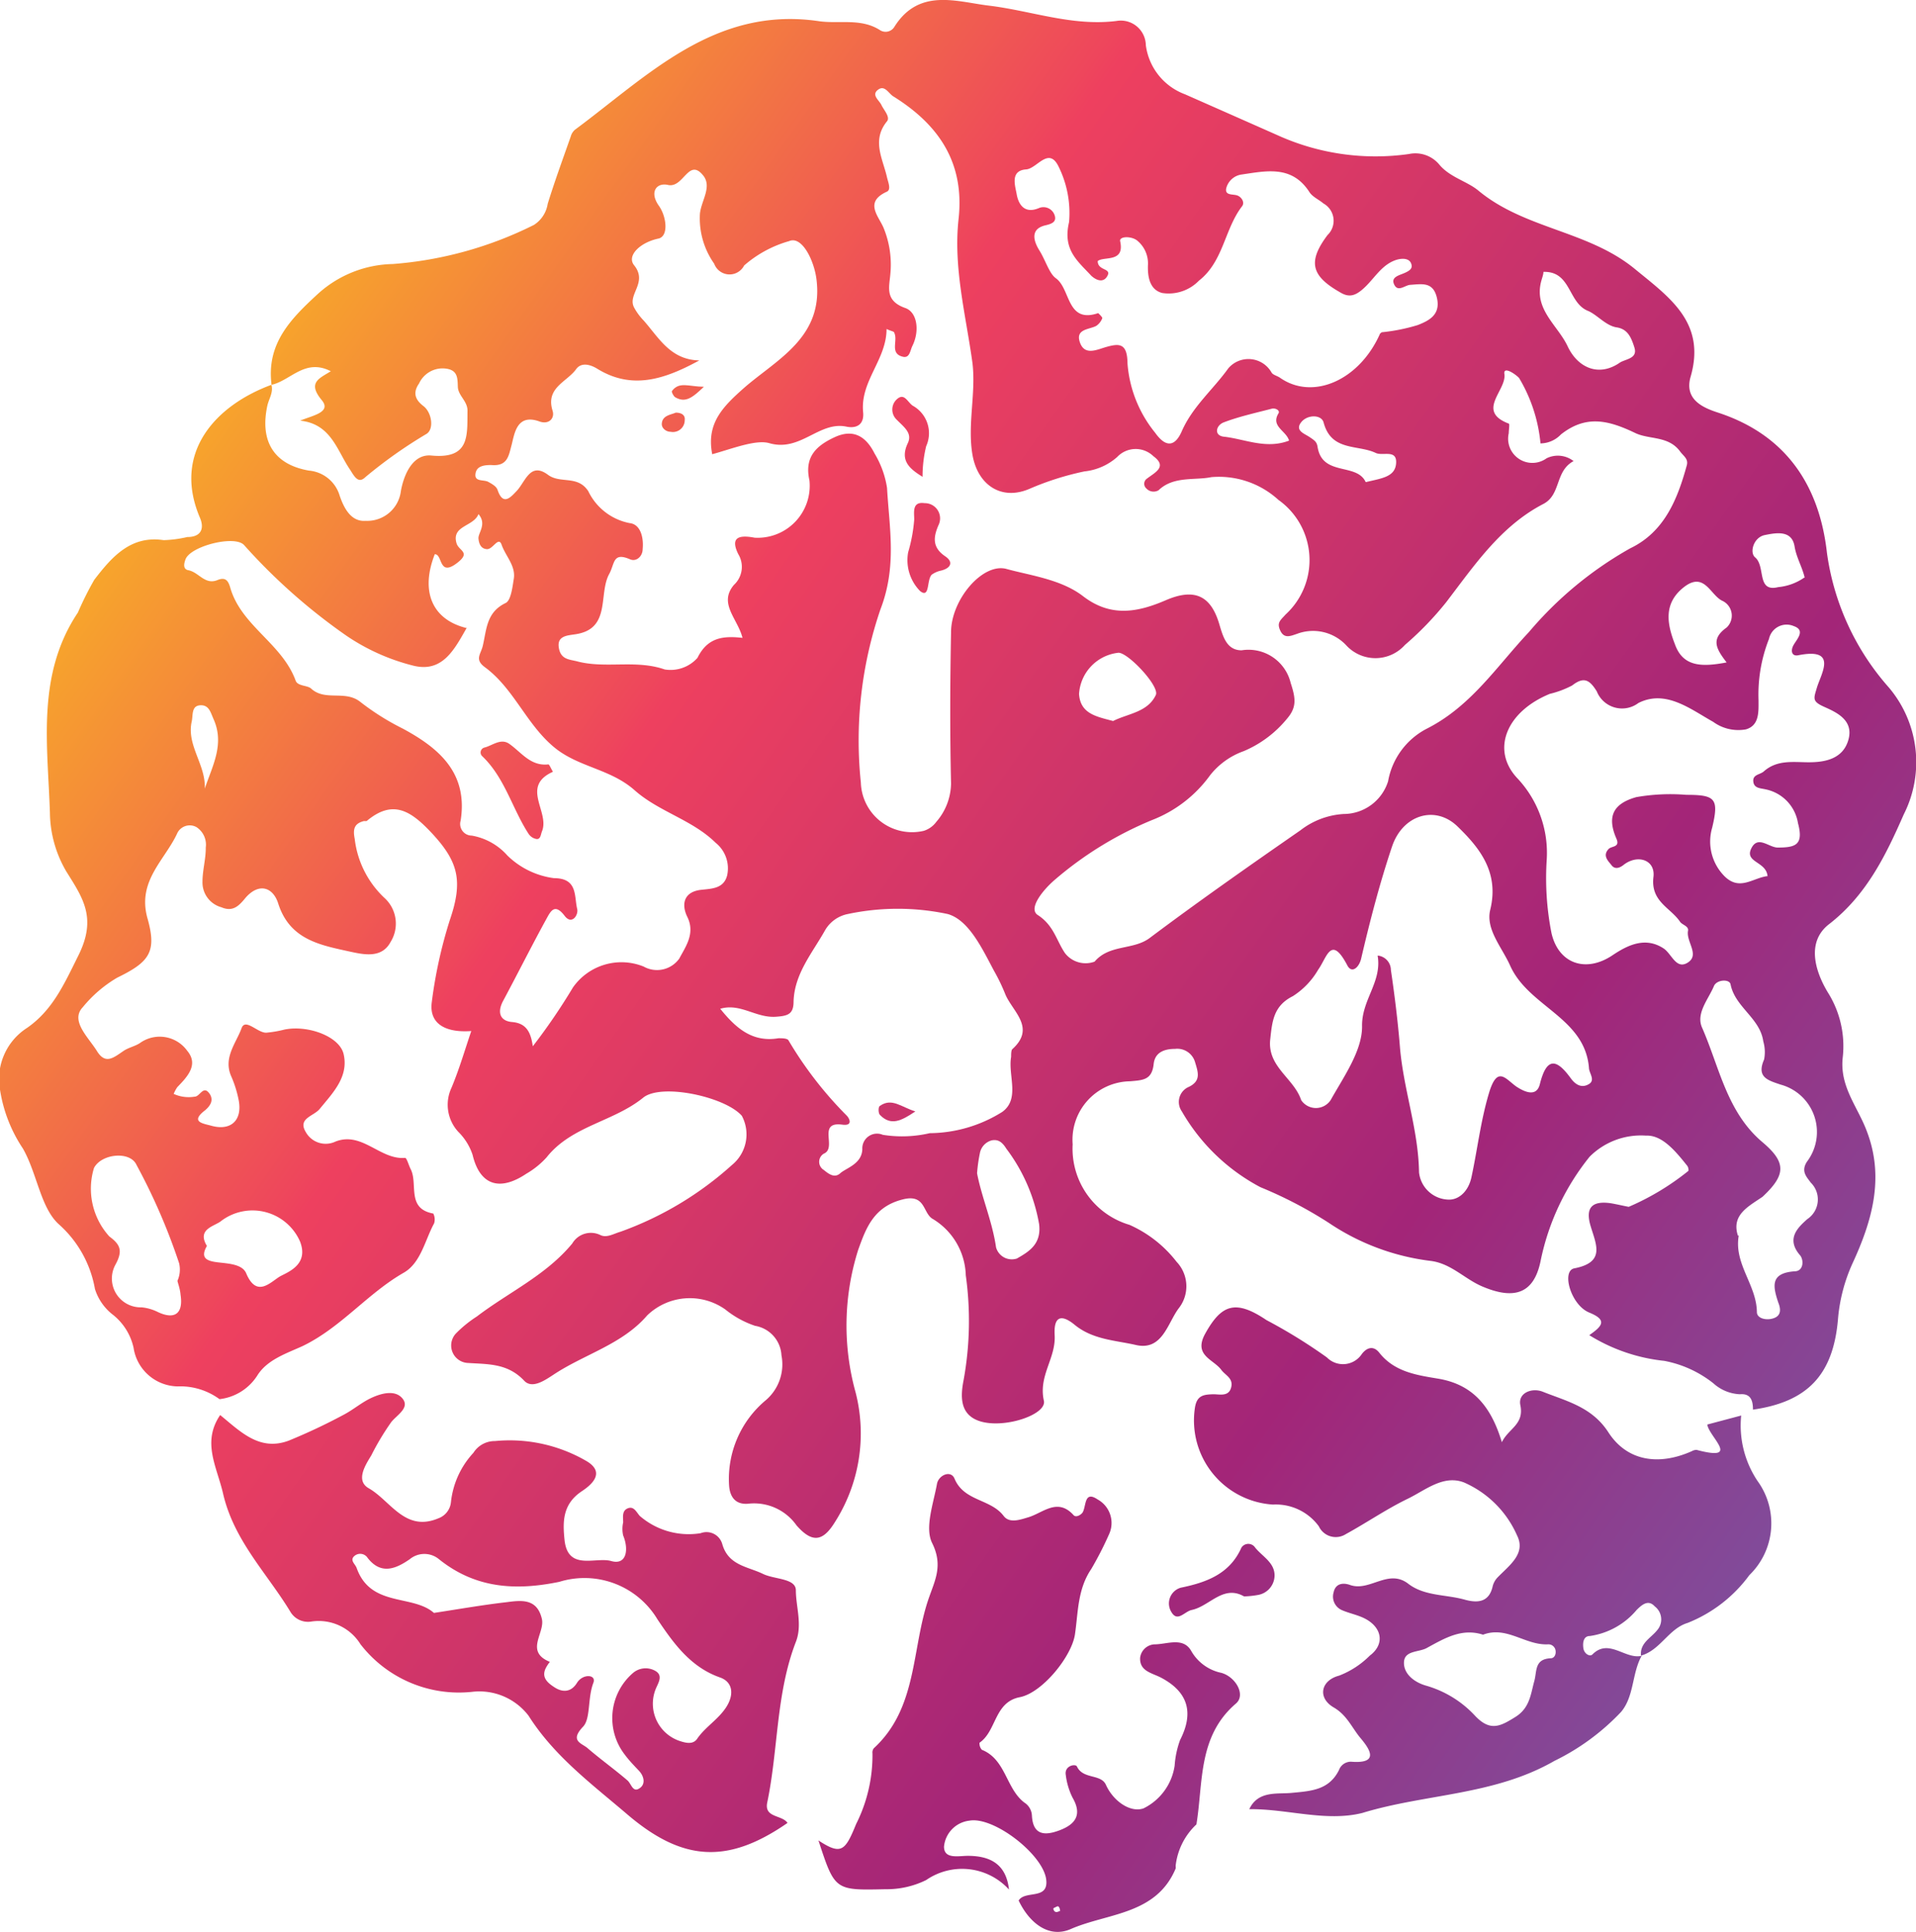 <svg xmlns="http://www.w3.org/2000/svg" xmlns:xlink="http://www.w3.org/1999/xlink" viewBox="0 0 117.05 118.02"><defs><style>.cls-1{fill:url(#linear-gradient);}.cls-2{fill:url(#linear-gradient-2);}.cls-3{fill:url(#linear-gradient-3);}.cls-4{fill:url(#linear-gradient-4);}.cls-5{fill:url(#linear-gradient-5);}.cls-6{fill:url(#linear-gradient-6);}.cls-7{fill:url(#linear-gradient-7);}.cls-8{fill:url(#linear-gradient-8);}.cls-9{fill:url(#linear-gradient-9);}.cls-10{fill:url(#linear-gradient-10);}.cls-11{fill:url(#linear-gradient-11);}</style><linearGradient id="linear-gradient" x1="3.4" y1="14.03" x2="116.33" y2="94.03" gradientUnits="userSpaceOnUse"><stop offset="0" stop-color="#facc17"/><stop offset="0.1" stop-color="#f7a62b"/><stop offset="0.33" stop-color="#ee465c"/><stop offset="0.34" stop-color="#ee405f"/><stop offset="0.74" stop-color="#a32578"/><stop offset="1" stop-color="#7a53a1"/></linearGradient><linearGradient id="linear-gradient-2" x1="-7.06" y1="28.79" x2="105.88" y2="108.79" xlink:href="#linear-gradient"/><linearGradient id="linear-gradient-3" x1="-26.16" y1="55.76" x2="86.78" y2="135.75" xlink:href="#linear-gradient"/><linearGradient id="linear-gradient-4" x1="-20.11" y1="47.21" x2="92.83" y2="127.21" xlink:href="#linear-gradient"/><linearGradient id="linear-gradient-5" x1="-11.91" y1="35.64" x2="101.03" y2="115.63" xlink:href="#linear-gradient"/><linearGradient id="linear-gradient-6" x1="11.97" y1="1.92" x2="124.91" y2="81.92" xlink:href="#linear-gradient"/><linearGradient id="linear-gradient-7" x1="14.91" y1="-2.23" x2="127.85" y2="77.76" xlink:href="#linear-gradient"/><linearGradient id="linear-gradient-8" x1="10.47" y1="4.04" x2="123.4" y2="84.04" xlink:href="#linear-gradient"/><linearGradient id="linear-gradient-9" x1="11.66" y1="2.36" x2="124.59" y2="82.36" xlink:href="#linear-gradient"/><linearGradient id="linear-gradient-10" x1="-3.17" y1="23.3" x2="109.76" y2="103.3" xlink:href="#linear-gradient"/><linearGradient id="linear-gradient-11" x1="-4.89" y1="25.72" x2="108.05" y2="105.72" xlink:href="#linear-gradient"/></defs><g id="Layer_2" data-name="Layer 2"><g id="Layer_1-2" data-name="Layer 1"><path class="cls-1" d="M13.41,85.48a4.06,4.06,0,0,0-2.56-.78,2.77,2.77,0,0,1-2.69-2.36,3.55,3.55,0,0,0-1.24-2A3.2,3.2,0,0,1,5.8,78.75a6.87,6.87,0,0,0-2.19-3.94c-1.13-1-1.34-3.12-2.21-4.64A8.9,8.9,0,0,1,0,66.57,3.71,3.71,0,0,1,1.65,62.8c1.57-1.09,2.27-2.68,3.13-4.41,1.16-2.31.28-3.53-.73-5.15a7.24,7.24,0,0,1-1-3.57c-.13-4.16-.84-8.44,1.71-12.25a19.74,19.74,0,0,1,1-2C6.85,34,8,32.7,10,33a7.3,7.3,0,0,0,1.44-.19c.85,0,1.06-.52.77-1.19-1.7-4,1-6.87,4.37-8.11.13.45-.14.83-.24,1.24-.48,2.17.36,3.62,2.53,4a2.15,2.15,0,0,1,1.88,1.53c.28.82.72,1.61,1.6,1.54A2.07,2.07,0,0,0,24.49,30c.18-1,.72-2.27,1.85-2.17,2.38.23,2.2-1.22,2.22-2.74,0-.6-.57-.91-.59-1.46s0-1.06-.83-1.12a1.58,1.58,0,0,0-1.54.92c-.4.57-.23,1,.27,1.38s.66,1.38.2,1.69a28.56,28.56,0,0,0-3.75,2.65c-.42.41-.65,0-.93-.45-.8-1.16-1.15-2.8-3.05-3,.71-.31,1.94-.5,1.32-1.25-.9-1.08-.15-1.33.55-1.77-1.58-.81-2.45.57-3.62.83-.33-2.54,1.2-4.06,2.88-5.6A7,7,0,0,1,24,16.13a23.16,23.16,0,0,0,8.62-2.39,1.87,1.87,0,0,0,.84-1.29c.43-1.39.93-2.75,1.41-4.12a.83.83,0,0,1,.25-.4C39.6,4.61,43.66.37,50,1.29c1.26.19,2.6-.21,3.79.57a.63.63,0,0,0,.86-.24C56.15-.74,58.43.1,60.38.34c2.61.31,5.12,1.28,7.83.94A1.53,1.53,0,0,1,70,2.76a3.71,3.71,0,0,0,2.39,3Q75.2,7,78,8.24a14.5,14.5,0,0,0,8.07,1.17,1.9,1.9,0,0,1,1.87.66c.65.77,1.68,1,2.37,1.57C93.15,14,97,14.08,99.86,16.42c2.13,1.75,4.38,3.28,3.42,6.6-.39,1.36.7,1.87,1.65,2.18,4.19,1.36,6.22,4.47,6.68,8.58A15.59,15.59,0,0,0,115.39,42a7.06,7.06,0,0,1,.91,7.76c-1.07,2.44-2.26,4.92-4.56,6.7-1.41,1.09-.85,2.89-.07,4.18a6.16,6.16,0,0,1,.9,4c-.18,1.78.94,3,1.49,4.51,1.07,2.83.3,5.47-.9,8.06a10.28,10.28,0,0,0-.88,3.43c-.3,3.34-1.84,5-5.19,5.48,0-.53-.12-1-.8-.94a2.58,2.58,0,0,1-1.62-.67,6.88,6.88,0,0,0-3-1.37,10.8,10.8,0,0,1-4.58-1.57c.79-.55,1.13-.92,0-1.38s-1.71-2.54-.92-2.7c1.92-.37,1.34-1.45,1-2.59s.11-1.55,1.23-1.39c.36.06.73.15,1.1.22a15.62,15.62,0,0,0,3.65-2.2.46.46,0,0,0-.07-.3c-.68-.85-1.52-1.9-2.52-1.85a4.43,4.43,0,0,0-3.45,1.29,14.87,14.87,0,0,0-3,6.4c-.42,2-1.64,2.33-3.52,1.54-1.09-.45-1.9-1.39-3.14-1.57a14.2,14.2,0,0,1-6.27-2.33A25.76,25.76,0,0,0,77,72.53a12,12,0,0,1-4.8-4.63,1,1,0,0,1,.43-1.5c.76-.37.56-.9.38-1.5a1.13,1.13,0,0,0-1.22-.82c-.71,0-1.23.24-1.31.91-.1,1-.66,1-1.44,1.07a3.57,3.57,0,0,0-3.51,3.85A4.85,4.85,0,0,0,69,74.83a7.47,7.47,0,0,1,2.88,2.26A2.17,2.17,0,0,1,72,79.94c-.68.92-1,2.6-2.61,2.23-1.26-.29-2.64-.32-3.76-1.25-.55-.45-1.28-.77-1.2.65s-1,2.47-.66,4c.2.85-2.41,1.73-3.9,1.26-1.27-.4-1.19-1.56-1-2.53A20.16,20.16,0,0,0,59,77.91,4.15,4.15,0,0,0,57,74.48c-.64-.34-.43-1.57-1.86-1.2-1.79.45-2.25,1.8-2.71,3.07a15.31,15.31,0,0,0-.16,8.72A10.08,10.08,0,0,1,51,93c-.75,1.22-1.41,1.25-2.34.19a3.17,3.17,0,0,0-2.88-1.33c-.87.11-1.2-.44-1.24-1.12a6.26,6.26,0,0,1,2.26-5.21,2.88,2.88,0,0,0,.94-2.73A1.93,1.93,0,0,0,46.13,81a5.81,5.81,0,0,1-1.82-1,3.75,3.75,0,0,0-4.77.36C38,82.15,35.69,82.73,33.79,84c-.48.31-1.28.88-1.77.35-1-1.06-2.18-1-3.41-1.08a1.07,1.07,0,0,1-.72-1.84,7.35,7.35,0,0,1,1.24-1c1.94-1.48,4.22-2.51,5.83-4.46a1.32,1.32,0,0,1,1.71-.52c.39.2.82-.08,1.24-.2a20.47,20.47,0,0,0,6.81-4.08,2.41,2.41,0,0,0,.6-3c-1-1.15-4.85-2-6-1.13-1.83,1.5-4.4,1.73-5.93,3.67a5.16,5.16,0,0,1-1.24,1c-1.64,1.1-2.84.69-3.28-1.16A3.54,3.54,0,0,0,28,69.15a2.44,2.44,0,0,1-.42-2.69c.47-1.12.81-2.29,1.21-3.47-1.67.12-2.59-.51-2.41-1.78a28.25,28.25,0,0,1,1.1-5c.82-2.39.52-3.56-1.08-5.29-1.28-1.37-2.38-2.12-4-.76a.78.78,0,0,1-.16,0c-.6.15-.69.49-.57,1.09a5.87,5.87,0,0,0,1.82,3.61,2.12,2.12,0,0,1,.37,2.69c-.53,1-1.6.78-2.47.59-1.82-.4-3.68-.72-4.39-2.93-.31-1-1.17-1.31-2-.36-.42.52-.79.87-1.47.58a1.57,1.57,0,0,1-1.16-1.57c0-.7.21-1.39.2-2.08A1.28,1.28,0,0,0,12,50.53a.85.85,0,0,0-1.15.33C10.1,52.53,8.38,53.79,9,56.07c.6,2.09.13,2.7-1.84,3.66a7.82,7.82,0,0,0-2.1,1.8c-.79.83.34,1.84.86,2.68s1,.42,1.62,0c.3-.21.69-.28,1-.48a2.07,2.07,0,0,1,2.9.47c.71.85,0,1.59-.61,2.22a2.27,2.27,0,0,0-.22.41,2.21,2.21,0,0,0,1.28.17c.33,0,.53-.74.92-.17.25.38.05.72-.28,1-.94.72-.11.81.36.94,1.19.34,1.91-.3,1.7-1.51a6.88,6.88,0,0,0-.48-1.54c-.47-1.12.32-2,.65-2.91.23-.63,1,.32,1.52.28a7,7,0,0,0,1.1-.19c1.42-.29,3.35.41,3.61,1.49.33,1.4-.67,2.39-1.46,3.36-.37.45-1.36.57-.85,1.41a1.39,1.39,0,0,0,1.82.58c1.63-.63,2.72,1.13,4.25,1,.1,0,.22.46.34.69.46.9-.28,2.41,1.38,2.71a.8.8,0,0,1,.05.6c-.55,1-.8,2.39-1.83,3-2.23,1.27-3.84,3.35-6.19,4.49-1,.46-2.18.83-2.79,1.82A3.17,3.17,0,0,1,13.41,85.48Zm71-65.18a11.28,11.28,0,0,0,2.2-.44c.66-.26,1.4-.61,1.18-1.63s-.89-.88-1.61-.83c-.33,0-.76.47-1,0s.28-.57.62-.72.53-.29.4-.6-.54-.3-.84-.22c-.88.25-1.33,1.05-1.93,1.64s-1,.7-1.56.36c-1.76-1-2-1.86-.77-3.5a1.21,1.21,0,0,0-.25-1.93c-.28-.24-.67-.4-.86-.7-1.08-1.67-2.66-1.28-4.19-1.06a1.13,1.13,0,0,0-.89.84c-.09.46.44.33.7.44s.44.43.27.65c-1.08,1.4-1.13,3.37-2.64,4.55A2.57,2.57,0,0,1,71,17.9c-.77-.2-.9-1-.87-1.73a1.8,1.8,0,0,0-.62-1.44c-.34-.32-1.14-.31-1.08,0,.3,1.34-1,.91-1.37,1.22,0,.6.84.42.6.89s-.69.29-1,0c-.84-.91-1.75-1.58-1.35-3.27a6.38,6.38,0,0,0-.62-3.35c-.61-1.32-1.33.08-2,.13-1,.07-.67,1-.58,1.52s.41,1.23,1.34.85a.72.72,0,0,1,1,.51c.08.38-.3.47-.64.55-1,.27-.54,1.15-.32,1.51.37.58.6,1.4,1,1.7.93.64.65,2.8,2.6,2.14,0,0,.27.25.25.31a1,1,0,0,1-.37.47c-.43.23-1.28.18-1,1s1,.47,1.57.3c.81-.23,1.33-.29,1.34,1a7.61,7.61,0,0,0,1.69,4.23c.71,1,1.25.76,1.62-.08.66-1.52,1.92-2.56,2.85-3.86a1.62,1.62,0,0,1,2.64.26c.09.15.35.2.52.32,2,1.4,4.85.16,6.11-2.7ZM43.51,27.75h0c-.37-1.9.65-2.91,2-4.1,2-1.72,4.81-3.07,4.37-6.58-.14-1.14-.88-2.68-1.67-2.34a7.14,7.14,0,0,0-2.75,1.49,1,1,0,0,1-1.83-.11,4.8,4.8,0,0,1-.87-3.06c.08-.79.76-1.65.19-2.34-.89-1.09-1.19.8-2.14.59-.69-.16-1.16.42-.56,1.27.46.64.61,1.83,0,2-1.14.23-2,1.06-1.5,1.65.84,1.07-.46,1.78,0,2.59a3.57,3.57,0,0,0,.57.77c.93,1.05,1.63,2.4,3.4,2.44-2.11,1.15-4.1,1.82-6.23.51-.42-.26-1-.43-1.32.06-.58.76-1.85,1.12-1.41,2.51.14.47-.24.85-.8.65-1.41-.51-1.53.78-1.71,1.45S31,28.5,30,28.41c-.39,0-.85.05-.94.47-.13.59.48.4.77.56s.5.29.57.5c.34,1,.82.41,1.15.07.55-.57.83-1.82,1.93-1,.76.56,1.81,0,2.46,1a3.55,3.55,0,0,0,2.53,1.95c.67.07.86.9.79,1.59,0,.42-.37.79-.77.62-1.07-.46-.92.26-1.28.91-.67,1.24.15,3.39-2.13,3.68-.47.07-1.06.11-.94.82s.62.7,1.1.82c1.75.47,3.59-.12,5.37.5a2.2,2.2,0,0,0,2-.71c.62-1.26,1.58-1.35,2.75-1.22-.29-1.17-1.49-2.1-.52-3.24a1.5,1.5,0,0,0,.26-1.88c-.49-1,0-1.19,1-1a3.18,3.18,0,0,0,3.35-3.5c-.33-1.45.44-2.13,1.54-2.64s1.89-.1,2.44,1a5.73,5.73,0,0,1,.76,2.1c.14,2.47.61,4.78-.4,7.41a24.74,24.74,0,0,0-1.2,10.59,3.13,3.13,0,0,0,3.84,2.95,1.51,1.51,0,0,0,.77-.55,3.65,3.65,0,0,0,.9-2.34c-.07-3.08-.06-6.16,0-9.24,0-2,1.94-4.27,3.39-3.87s3.33.63,4.67,1.66c1.69,1.3,3.32,1,5.06.25s2.75-.3,3.27,1.47c.22.73.44,1.59,1.36,1.59a2.65,2.65,0,0,1,3,2c.3.91.38,1.47-.21,2.16a6.86,6.86,0,0,1-2.66,2,4.56,4.56,0,0,0-2.06,1.48,7.88,7.88,0,0,1-3.54,2.73,21.92,21.92,0,0,0-6,3.7c-.68.6-1.56,1.69-1,2.09,1,.64,1.15,1.56,1.68,2.34a1.59,1.59,0,0,0,1.81.52c.91-1.07,2.35-.69,3.36-1.44,3-2.25,6.11-4.43,9.21-6.58a4.77,4.77,0,0,1,2.65-1,2.85,2.85,0,0,0,2.71-2,4.5,4.5,0,0,1,2.38-3.22c2.7-1.37,4.27-3.82,6.22-5.89a22.58,22.58,0,0,1,6.19-5.12c2.09-1,2.89-3,3.46-5.08.1-.38-.19-.55-.39-.81-.71-1-1.88-.74-2.75-1.15-1.63-.78-3-1.14-4.55.08a1.75,1.75,0,0,1-1.25.55,9.5,9.5,0,0,0-1.31-4c-.26-.27-1-.75-.89-.21.1,1-1.74,2.24.26,3,.07,0,0,.38,0,.59A1.48,1.48,0,0,0,94.48,28a1.56,1.56,0,0,1,1.65.17c-1.15.62-.75,2.05-1.85,2.62-2.6,1.35-4.21,3.75-5.93,6a19.48,19.48,0,0,1-2.52,2.61,2.42,2.42,0,0,1-3.61,0,2.78,2.78,0,0,0-3-.67c-.37.12-.76.31-1-.19s0-.64.32-1a4.51,4.51,0,0,0-.44-7A5.39,5.39,0,0,0,74,29.15c-1,.21-2.31-.08-3.22.8a.6.6,0,0,1-.75-.11.38.38,0,0,1,0-.57c.49-.39,1.33-.74.43-1.4a1.55,1.55,0,0,0-2.21.05,3.58,3.58,0,0,1-2,.88,17.38,17.38,0,0,0-3.37,1.07c-1.71.73-3.15-.24-3.47-2.08s.22-3.75,0-5.6c-.4-2.93-1.18-5.83-.85-8.81.38-3.44-1.21-5.77-4-7.5-.29-.19-.52-.71-.93-.39s.08.63.22.93.56.74.33,1c-.93,1.15-.26,2.26,0,3.38.07.32.28.78,0,.91-1.43.65-.47,1.52-.19,2.24a5.92,5.92,0,0,1,.4,2.82c-.07.79-.34,1.61.92,2.05.73.26.88,1.4.43,2.31-.14.28-.16.75-.56.67-.87-.19-.29-1-.56-1.49,0-.06-.16-.07-.46-.21,0,1.88-1.62,3.18-1.43,5.09.07.73-.38,1-1,.88-1.69-.37-2.82,1.57-4.75,1C46.14,26.84,44.63,27.45,43.51,27.75Zm-15,10.61c-.76,1.33-1.49,2.79-3.33,2.29a12.78,12.78,0,0,1-4-1.8,35.76,35.76,0,0,1-6.26-5.54c-.56-.65-3.31.06-3.59.87-.1.27-.16.6.19.66.62.12,1,.91,1.76.6.47-.19.65,0,.78.44.66,2.35,3.17,3.42,4,5.7.12.35.73.28.95.49.86.79,2.07.07,3,.81a15.29,15.29,0,0,0,2.59,1.63c2.25,1.21,4,2.73,3.54,5.63a.71.71,0,0,0,.68.91A3.77,3.77,0,0,1,31,52.27a5,5,0,0,0,2.84,1.38c1.47,0,1.23,1.11,1.42,1.88.09.36-.32,1-.76.43-.62-.82-.87-.27-1.12.18-.9,1.64-1.74,3.32-2.64,5-.38.7-.2,1.24.55,1.3.91.08,1.14.68,1.26,1.48A36.86,36.86,0,0,0,35,60.33a3.62,3.62,0,0,1,4.32-1.28,1.67,1.67,0,0,0,2.18-.49c.37-.71,1-1.53.48-2.56-.36-.75-.22-1.53.88-1.64.65-.07,1.35-.08,1.56-.87a2,2,0,0,0-.7-2c-1.43-1.41-3.46-1.89-4.95-3.21s-3.44-1.4-4.92-2.63c-1.7-1.41-2.46-3.59-4.23-4.89-.64-.47-.25-.79-.13-1.29.24-1,.21-2.06,1.4-2.63.33-.16.42-1,.5-1.49.12-.79-.51-1.38-.75-2.08-.19-.52-.53.3-.89.28s-.49-.31-.52-.65.53-.88,0-1.49c-.3.77-1.66.69-1.34,1.78.14.48.92.54,0,1.23-1.1.82-.84-.57-1.33-.56C25.68,36.11,26.38,37.83,28.46,38.36Zm79.47,15.17c-.07-.9-1.4-.83-1-1.68s1.08-.07,1.62-.07c1.08,0,1.6-.15,1.24-1.49a2.51,2.51,0,0,0-2-2.07c-.31-.07-.69-.06-.73-.48s.4-.41.63-.6c.82-.74,1.81-.57,2.77-.57s2.1-.19,2.42-1.41-.84-1.68-1.54-2-.58-.51-.4-1.13c.25-.86,1.32-2.48-1.12-2-.42.09-.5-.28-.29-.64s.73-.89,0-1.14a1.1,1.1,0,0,0-1.51.78,9.27,9.27,0,0,0-.64,3.75c0,.69.06,1.54-.77,1.78a2.6,2.6,0,0,1-2-.46c-1.37-.76-2.89-2-4.57-1.15a1.66,1.66,0,0,1-2.54-.71c-.44-.71-.79-.92-1.51-.36a5.8,5.8,0,0,1-1.36.51c-2.66,1.09-3.6,3.42-2,5.14a6.65,6.65,0,0,1,1.81,5A17.35,17.35,0,0,0,94.78,57c.43,1.89,2.11,2.45,3.73,1.36.91-.61,2-1.16,3.13-.41.49.33.76,1.32,1.48.85s-.11-1.26,0-1.92c.07-.3-.35-.37-.48-.56-.58-.87-1.81-1.23-1.63-2.74.13-1.07-1-1.41-1.85-.72-.25.19-.52.25-.71,0s-.58-.58-.17-1c.19-.18.7-.09.47-.62-.59-1.35-.21-2.14,1.21-2.54a12.07,12.07,0,0,1,3.06-.14c1.78,0,2,.23,1.58,2a3,3,0,0,0,.78,3C106.28,54.42,107.06,53.66,107.93,53.53ZM84.16,58.38a.89.89,0,0,1,.81.88c.23,1.55.43,3.18.55,4.67.21,2.61,1.13,5.07,1.17,7.69a1.86,1.86,0,0,0,1.84,1.67c.62,0,1.18-.53,1.36-1.36.37-1.71.56-3.43,1.07-5.14s1-.89,1.67-.41c.53.35,1.24.65,1.44-.14.43-1.74,1.06-1.51,1.9-.35.31.42.69.59,1.1.34s0-.67,0-1c-.26-3.08-3.69-3.71-4.82-6.25-.51-1.13-1.5-2.21-1.21-3.4.56-2.29-.65-3.78-2-5.09s-3.34-.73-4,1.23c-.76,2.26-1.35,4.55-1.89,6.86-.13.53-.57.92-.84.4-1-1.9-1.24-.49-1.78.26a4.73,4.73,0,0,1-1.55,1.62c-1.18.59-1.26,1.53-1.38,2.63-.19,1.69,1.44,2.37,1.89,3.72a1.08,1.08,0,0,0,1.8,0c.8-1.43,1.92-3,1.92-4.49C83.17,61.08,84.44,60,84.16,58.38ZM44,61.63c1,1.24,2,2.06,3.56,1.8.2,0,.54,0,.61.13a23.3,23.3,0,0,0,3.56,4.6c.15.15.41.64-.27.55-1.57-.21-.3,1.42-1.13,1.77a.58.58,0,0,0,0,1c.28.23.65.52,1,.2s1.32-.56,1.35-1.47a.9.9,0,0,1,1.25-.88,7.48,7.48,0,0,0,2.87-.1,8.46,8.46,0,0,0,4.43-1.3c1.1-.8.34-2.23.54-3.36,0-.16,0-.39.07-.47,1.47-1.32,0-2.31-.43-3.37a11.4,11.4,0,0,0-.68-1.41c-.72-1.35-1.54-3.12-2.84-3.48a14.69,14.69,0,0,0-6.09,0,2.07,2.07,0,0,0-1.4,1c-.78,1.39-1.87,2.65-1.92,4.35,0,.79-.37.88-1.12.93C46.15,62.18,45.22,61.27,44,61.63Zm62.22,13.86c-.3,1.74,1.09,3,1.11,4.67,0,.38.54.51.94.4.6-.15.51-.63.36-1-.33-1-.48-1.78,1-1.89.57,0,.58-.72.32-1-.85-1-.11-1.68.46-2.19a1.44,1.44,0,0,0,.21-2.23c-.24-.34-.62-.68-.23-1.28a3,3,0,0,0-1.62-4.71c-.76-.26-1.48-.44-1-1.53a2.35,2.35,0,0,0-.05-1.11c-.2-1.43-1.73-2.09-2-3.49-.07-.32-.8-.29-1,.08-.34.83-1.13,1.69-.74,2.57,1.06,2.41,1.51,5.16,3.69,7,1.47,1.24,1.44,2,0,3.34C106.81,73.71,105.76,74.22,106.17,75.49ZM10.84,78.25a1.67,1.67,0,0,0,.1-1.08,37.14,37.14,0,0,0-2.6-6c-.39-.87-2.15-.69-2.6.19a4.34,4.34,0,0,0,.94,4.18c.66.49.84.86.38,1.71a1.76,1.76,0,0,0,1.59,2.62,2.83,2.83,0,0,1,1,.29c1,.47,1.56.12,1.38-1.06C11,78.74,10.88,78.44,10.84,78.25Zm1.8-2.13c-.43.75,0,.92.66,1s1.5.11,1.74.67c.67,1.6,1.56.44,2.14.15s1.66-.77,1.15-2.09a3.17,3.17,0,0,0-4.8-1.27C13.14,74.92,12,75.06,12.64,76.12Zm47.05-4.44c.28,1.47.93,2.94,1.16,4.53a1,1,0,0,0,1.27.68c.73-.42,1.51-.87,1.36-2.1a10.67,10.67,0,0,0-2-4.61c-.22-.35-.46-.6-.9-.51a1,1,0,0,0-.72.79A9.37,9.37,0,0,0,59.69,71.68Zm34.6-55.07c0,.16-.08.36-.13.55-.48,1.74,1,2.7,1.61,4s1.89,1.89,3.18,1c.34-.23,1.11-.24.9-.92S99.41,20.1,98.76,20s-1.17-.75-1.73-1C95.78,18.52,96,16.56,94.29,16.61Zm11.19,23.86c-.62-.81-1-1.42,0-2.13a1,1,0,0,0-.23-1.62c-.76-.32-1.11-1.85-2.39-.84s-1,2.29-.53,3.5C102.83,40.76,104,40.75,105.48,40.47ZM68,44.05c.91-.46,2.11-.53,2.61-1.59.25-.53-1.71-2.61-2.29-2.58a2.7,2.7,0,0,0-2.4,2.52C66,43.62,67,43.78,68,44.05Zm15.46-14.6c.93-.23,1.78-.3,1.83-1.16s-.82-.41-1.25-.62c-1.1-.52-2.71-.08-3.18-1.86-.13-.49-1-.5-1.38,0s.21.68.52.89.44.29.49.59C80.77,29.13,82.88,28.25,83.43,29.45Zm26.79,5.84c-.15-.65-.51-1.23-.62-1.92-.17-1-1.13-.82-1.82-.68s-.94,1.07-.59,1.36c.66.55.07,2.15,1.41,1.82A3.33,3.33,0,0,0,110.22,35.29ZM78.75,26.92c-.17-.61-1.13-.86-.65-1.66.12-.18-.18-.35-.41-.29-1,.26-2,.48-2.92.83-.49.18-.63.81,0,.88C76.05,26.82,77.33,27.46,78.75,26.92ZM12.51,48.18c.46-1.38,1.23-2.72.53-4.26-.18-.41-.28-.87-.82-.83s-.42.61-.51,1C11.39,45.54,12.58,46.72,12.51,48.18Z"/><path class="cls-2" d="M76.32,110.53c.55-1.17,1.75-.9,2.63-1,1.2-.11,2.25-.19,2.85-1.39a.77.77,0,0,1,.75-.51c1.79.14,1.08-.83.56-1.45s-.82-1.4-1.64-1.87c-1-.59-.78-1.65.34-1.94a5.37,5.37,0,0,0,1.87-1.22c1-.75.71-1.85-.48-2.35-.4-.17-.83-.26-1.22-.43a.9.9,0,0,1-.51-1.08c.12-.58.61-.6,1-.46,1.2.43,2.32-1,3.54-.09,1,.79,2.34.66,3.51,1,.72.19,1.43.17,1.66-.79a1.21,1.21,0,0,1,.29-.56c.71-.74,1.77-1.46,1.21-2.58a6.29,6.29,0,0,0-3.24-3.24c-1.27-.49-2.37.48-3.45,1-1.3.63-2.5,1.46-3.78,2.16a1.14,1.14,0,0,1-1.64-.48,3.25,3.25,0,0,0-2.8-1.33A5.15,5.15,0,0,1,73,86c.12-.77.55-.8,1.12-.82.4,0,.94.16,1.09-.41s-.35-.74-.6-1.08c-.48-.65-1.7-.87-1-2.18,1-1.82,1.86-2.14,3.76-.86a32.17,32.17,0,0,1,3.69,2.28,1.38,1.38,0,0,0,2.13-.2c.33-.44.74-.51,1.07-.09.93,1.18,2.29,1.37,3.61,1.59,2.13.36,3.23,1.72,3.88,3.88.41-.85,1.37-1.07,1.13-2.26-.16-.76.72-1.09,1.38-.82,1.46.58,3,.93,4,2.48,1.14,1.76,3.07,2.05,5.09,1.15a.59.59,0,0,1,.3-.08c2.75.73.75-.8.65-1.55l2.07-.55a6.1,6.1,0,0,0,1,4,4.4,4.4,0,0,1-.5,5.75,8.61,8.61,0,0,1-3.77,2.92c-1.16.35-1.66,1.66-2.85,2-.08-.78.62-1.08,1-1.57a1,1,0,0,0-.16-1.44c-.4-.44-.78-.1-1.1.21a4.57,4.57,0,0,1-2.86,1.6c-.4,0-.45.41-.4.75s.4.54.56.37c1-1,2,.33,3,.09-.6,1.08-.45,2.46-1.25,3.42a14.08,14.08,0,0,1-4.08,3c-3.69,2.12-7.87,2-11.73,3.18C81,111.32,78.62,110.5,76.32,110.53ZM90.6,99.87c-1.3-.42-2.35.22-3.45.82-.49.26-1.35.14-1.38.86s.64,1.23,1.34,1.43a6.53,6.53,0,0,1,3,1.84c.94,1,1.57.63,2.46.08s.94-1.4,1.16-2.19c.17-.61,0-1.35,1-1.4.23,0,.34-.24.3-.48a.44.44,0,0,0-.47-.37C93.17,100.52,92.05,99.32,90.6,99.87Z"/><path class="cls-3" d="M13.45,86.45c1.23,1,2.4,2.24,4.2,1.56A35.75,35.75,0,0,0,21,86.43c.57-.3,1.07-.73,1.63-1s1.47-.57,1.95,0-.31,1-.67,1.44a15.89,15.89,0,0,0-1.23,2.05c-.3.5-1,1.52-.16,2,1.34.76,2.22,2.7,4.26,1.84a1.17,1.17,0,0,0,.77-1,5.24,5.24,0,0,1,1.37-3,1.54,1.54,0,0,1,1.32-.72,9.32,9.32,0,0,1,5.55,1.2c1.32.75.21,1.56-.24,1.86-1.19.79-1.18,1.87-1.06,3,.21,1.89,1.9,1,2.85,1.27s1.08-.72.73-1.56a1.78,1.78,0,0,1,0-.8c0-.31-.09-.71.28-.86s.52.22.73.46a4.56,4.56,0,0,0,3.72,1.06,1,1,0,0,1,1.32.65c.37,1.33,1.56,1.38,2.5,1.84.71.34,2,.26,2,1,0,1,.41,2.1,0,3.15-1.22,3.16-1.07,6.57-1.75,9.82-.19.94.91.74,1.24,1.24-3.68,2.55-6.44,2.35-9.82-.55-2.17-1.85-4.44-3.54-6-6a3.78,3.78,0,0,0-3.44-1.46,7.6,7.6,0,0,1-6.83-2.91A3,3,0,0,0,19,99.07a1.25,1.25,0,0,1-1.26-.6c-1.43-2.36-3.44-4.33-4.11-7.21C13.25,89.6,12.32,88.12,13.45,86.45ZM26.51,98.54c1.62-.25,3-.49,4.38-.65.89-.11,1.9-.29,2.21,1,.22.87-1.07,2,.49,2.64a2.4,2.4,0,0,0-.18.26c-.4.64,0,1,.49,1.31s1,.28,1.35-.29,1.2-.52,1,0c-.36.93-.16,2.19-.63,2.68-.82.86-.11,1,.25,1.29.81.7,1.68,1.32,2.47,2,.25.23.33.81.8.42.31-.27.17-.72-.09-1s-.6-.62-.88-1a3.64,3.64,0,0,1,.51-5,1.19,1.19,0,0,1,1.37-.11c.43.26.21.65.05,1a2.4,2.4,0,0,0,1.51,3.3c.41.13.78.16,1-.19.49-.7,1.25-1.14,1.74-1.88s.46-1.55-.37-1.84c-1.82-.64-2.86-2.13-3.81-3.54a5.2,5.2,0,0,0-6-2.3c-2.66.55-5.12.41-7.35-1.38a1.4,1.4,0,0,0-1.79,0c-.8.55-1.73,1-2.57-.08a.54.54,0,0,0-.85-.08c-.23.25.1.46.18.7C22.65,98.21,25.21,97.39,26.51,98.54Z"/><path class="cls-4" d="M50,112.44c1.39.91,1.63.65,2.3-1a9.33,9.33,0,0,0,1-4.32.42.42,0,0,1,.08-.31c2.7-2.48,2.29-6.09,3.36-9.17.38-1.1.88-2,.21-3.36-.47-.93.07-2.41.29-3.62.09-.53.84-.87,1.07-.33.58,1.4,2.2,1.23,3,2.28.35.47,1,.24,1.5.09.9-.26,1.79-1.23,2.78-.13.14.15.43,0,.55-.17.23-.39.08-1.36.92-.79a1.64,1.64,0,0,1,.69,2.13,20.85,20.85,0,0,1-1.08,2.11c-.85,1.25-.8,2.65-1,4s-2,3.58-3.38,3.84c-1.56.31-1.4,2.06-2.45,2.78a.58.58,0,0,0,.14.43c1.47.59,1.47,2.36,2.59,3.22a1,1,0,0,1,.47.79c.06,1.22.79,1.25,1.69.91s1.43-.9.79-2a4.25,4.25,0,0,1-.41-1.38c-.1-.57.59-.7.68-.52.38.81,1.48.43,1.78,1.14.46,1,1.5,1.7,2.29,1.42a3.47,3.47,0,0,0,1.9-2.61,5.72,5.72,0,0,1,.33-1.56c.86-1.68.49-2.94-1.15-3.81-.57-.3-1.32-.39-1.29-1.21a.93.93,0,0,1,.88-.83c.76,0,1.73-.46,2.23.38a2.76,2.76,0,0,0,1.85,1.36c.87.24,1.51,1.34.9,1.87-2.34,2-2,4.83-2.42,7.39A4.08,4.08,0,0,0,71.82,114a.45.45,0,0,1,0,.16c-1.19,2.83-4.15,2.71-6.4,3.69-1.34.59-2.54-.37-3.19-1.74.4-.65,1.86,0,1.68-1.31-.22-1.53-3.2-3.83-4.68-3.57a1.76,1.76,0,0,0-1.56,1.59c0,.78.89.56,1.45.56,1.42,0,2.35.54,2.52,2.06a3.87,3.87,0,0,0-5.06-.58,5.45,5.45,0,0,1-2.49.56C51,115.49,51,115.5,50,112.44Zm14.76,4.29c0-.09-.05-.23-.11-.26s-.17.06-.26.09,0,.23.11.25S64.7,116.76,64.79,116.73Z"/><path class="cls-5" d="M76,97.53c-1.28-.73-2.1.6-3.2.83-.43.09-.86.76-1.23.14A1,1,0,0,1,72.13,97c1.6-.33,3-.85,3.71-2.45a.5.5,0,0,1,.84,0c.45.56,1.25.94,1.18,1.8a1.22,1.22,0,0,1-1,1.09A5.61,5.61,0,0,1,76,97.53Z"/><path class="cls-6" d="M57.33,32.09c-.29.68-.42,1.34.42,1.9.51.35.34.72-.26.87a1.48,1.48,0,0,0-.57.25c-.32.32-.1,1.48-.71,1a2.69,2.69,0,0,1-.73-2.37,9.63,9.63,0,0,0,.37-2c0-.45-.14-1.11.63-1A.93.93,0,0,1,57.33,32.09Z"/><path class="cls-7" d="M56.36,29.13c-.81-.5-1.4-1-.9-2.06.3-.63-.27-1-.71-1.46a.85.85,0,0,1,0-1.18c.48-.48.67.11,1,.35a1.92,1.92,0,0,1,.83,2.48A7.8,7.8,0,0,0,56.36,29.13Z"/><path class="cls-8" d="M41.28,25.21c.37,0,.59.16.55.46a.72.72,0,0,1-.86.71c-.28,0-.55-.22-.54-.48C40.45,25.37,41,25.34,41.28,25.21Z"/><path class="cls-9" d="M43,23.63c-.71.68-1.13,1-1.75.64-.11-.07-.24-.33-.2-.38C41.49,23.29,42.07,23.62,43,23.63Z"/><path class="cls-10" d="M33.78,47.15c-2,.9-.18,2.45-.67,3.64-.08.2-.08.48-.32.47a.72.72,0,0,1-.5-.32c-1-1.54-1.45-3.43-2.84-4.75a.31.31,0,0,1,.15-.52c.5-.13,1-.59,1.52-.22.74.52,1.29,1.37,2.38,1.25C33.56,46.7,33.65,46.94,33.78,47.15Z"/><path class="cls-11" d="M55.92,67.9c-.86.58-1.49.9-2.16.22-.11-.1-.12-.51,0-.56C54.49,67.05,55.06,67.64,55.92,67.9Z"/></g></g></svg>